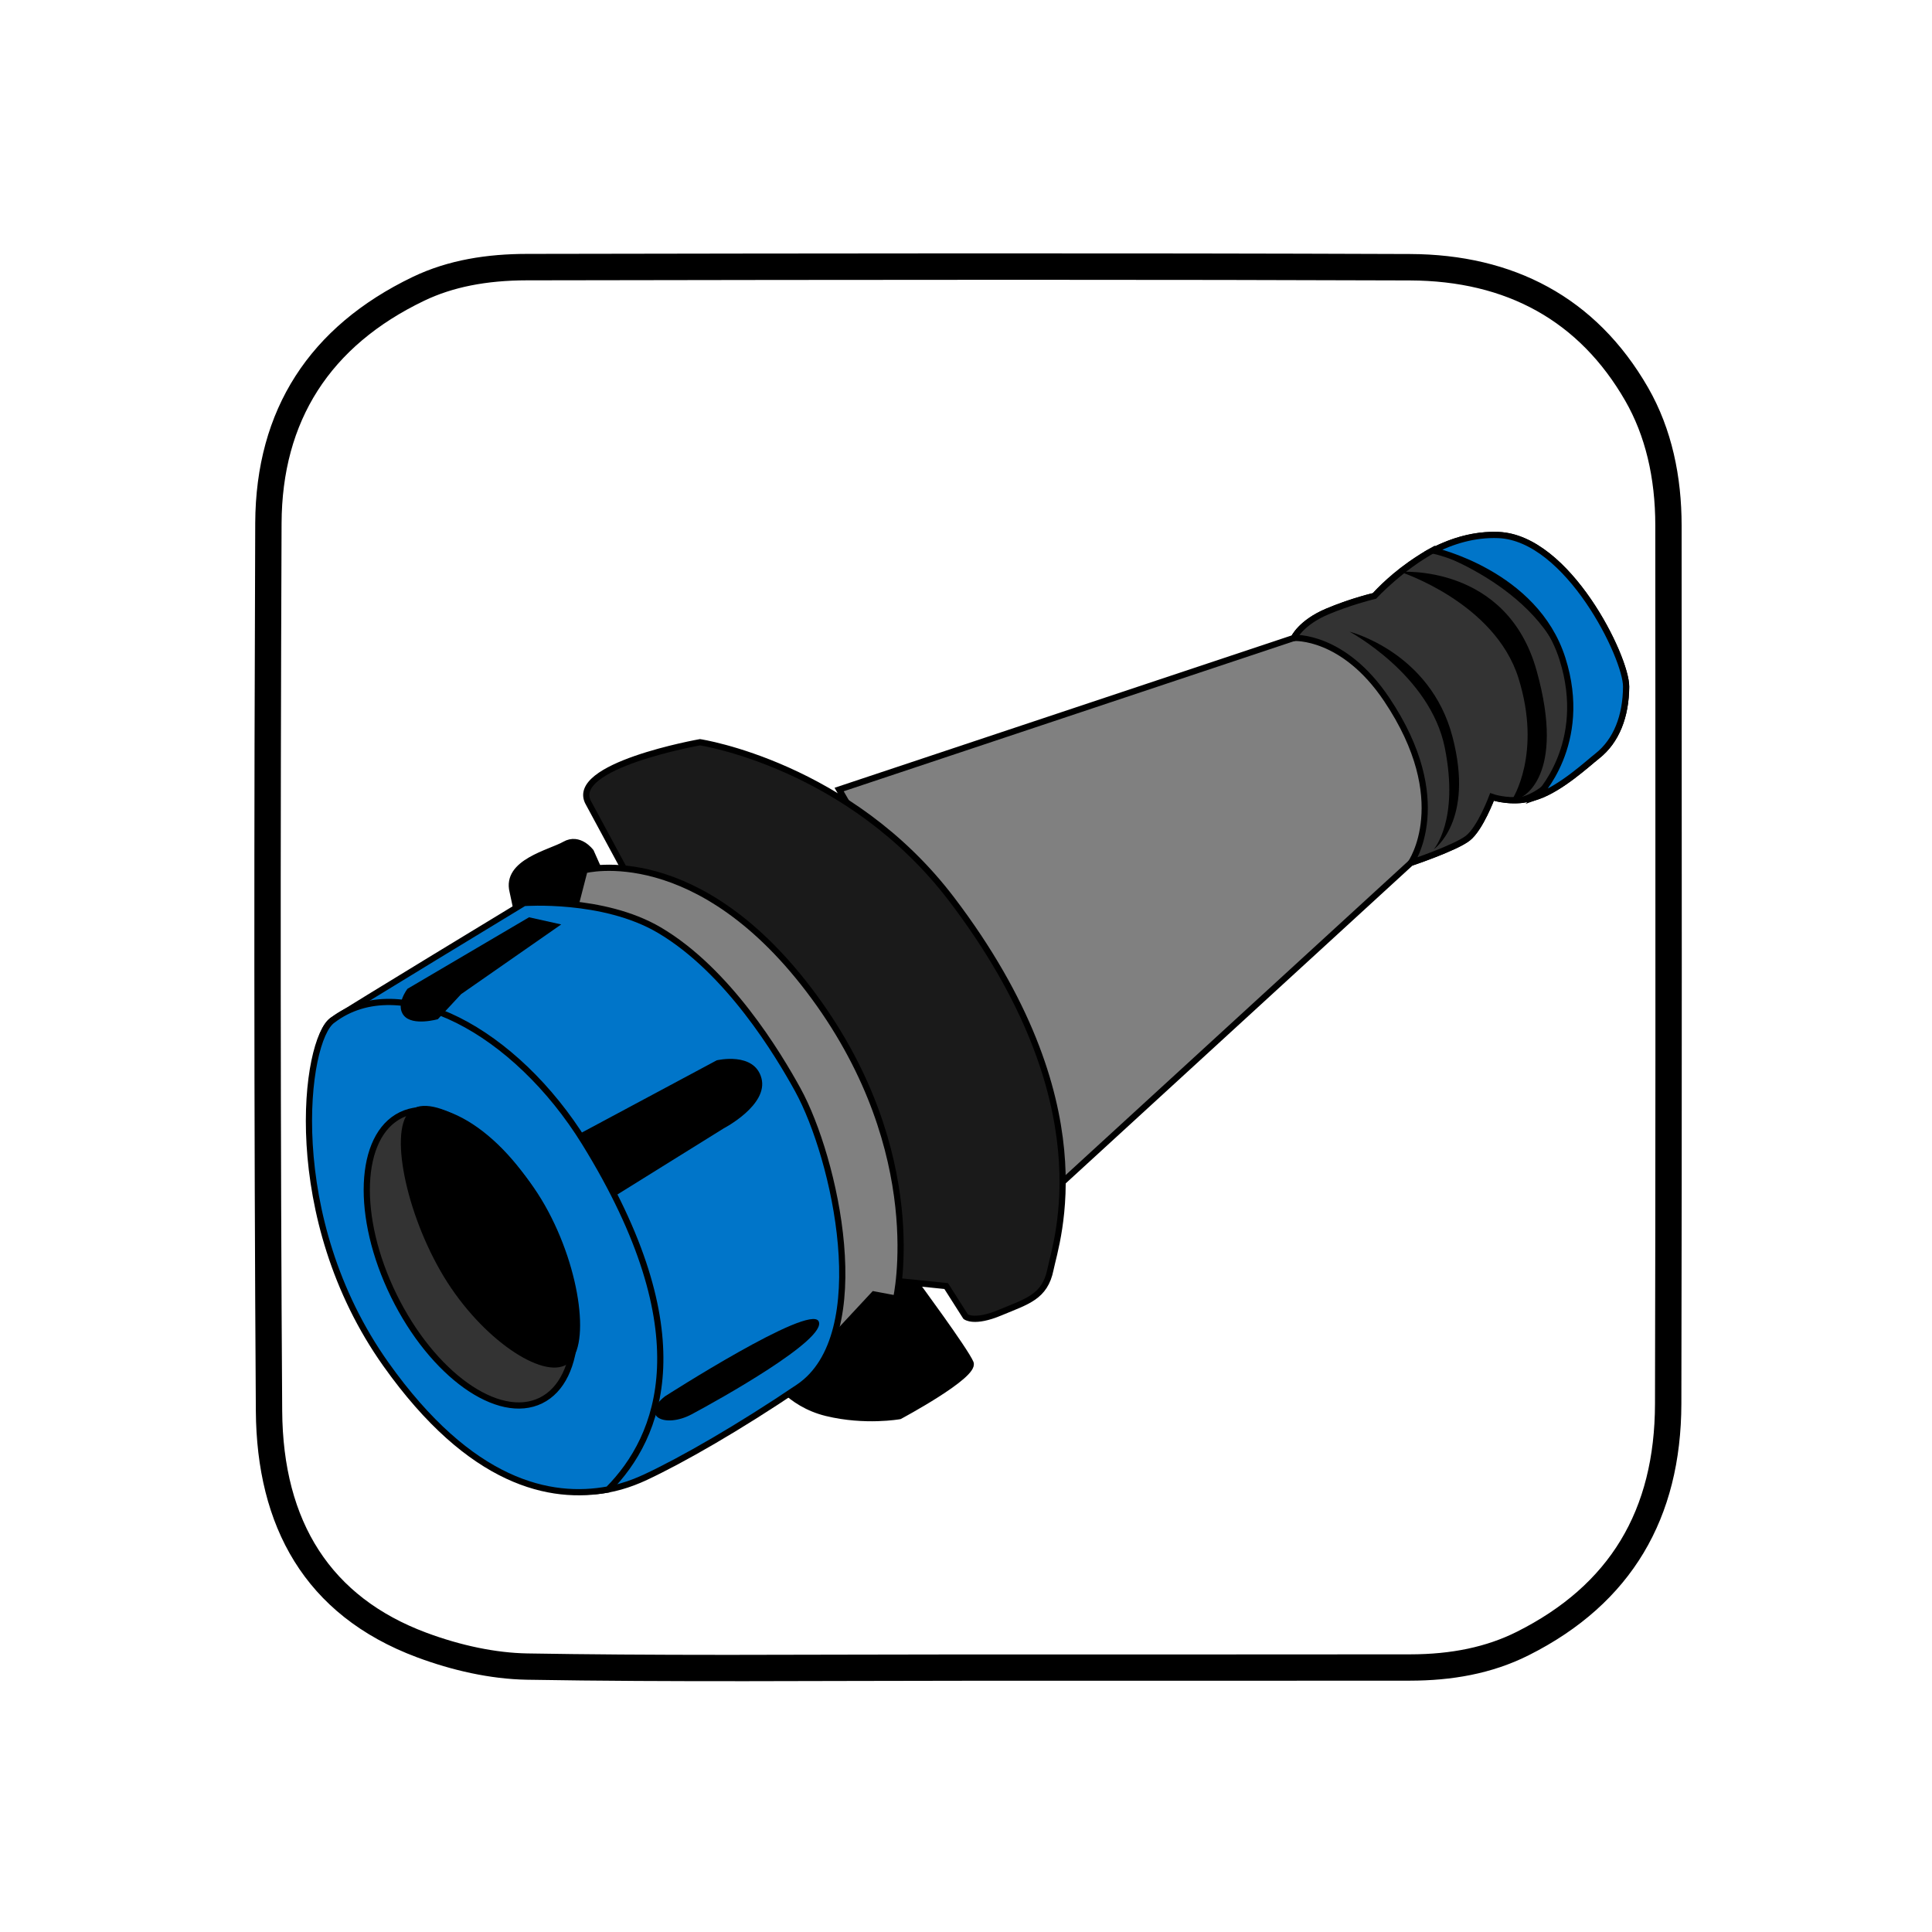 <?xml version="1.0" encoding="utf-8"?>
<!-- Generator: Adobe Illustrator 16.0.0, SVG Export Plug-In . SVG Version: 6.00 Build 0)  -->
<!DOCTYPE svg PUBLIC "-//W3C//DTD SVG 1.1//EN" "http://www.w3.org/Graphics/SVG/1.1/DTD/svg11.dtd">
<svg version="1.1" id="Layer_1" xmlns="http://www.w3.org/2000/svg" xmlns:xlink="http://www.w3.org/1999/xlink" x="0px" y="0px"
	 width="311.645px" height="311.645px" viewBox="0 0 311.645 311.645" enable-background="new 0 0 311.645 311.645"
	 xml:space="preserve">
<g id="Layer_1_2_">
	<g id="Layer_1_1_">
		<g id="Layer_4">
			<path d="M271.257,84.76c-0.002-7.842-1.562-15.542-5.415-22.245c-8.412-14.62-21.793-21.478-38.392-21.54
				c-47.485-0.178-94.977-0.099-142.458-0.02c-6.342,0.01-12.652,0.941-18.438,3.725c-16.603,7.984-25.31,21.371-25.384,39.712
				c-0.193,47.735-0.213,95.473,0.1,143.205c0.122,18.492,7.782,32.938,25.979,39.732c5.603,2.092,11.793,3.521,17.742,3.623
				c23.607,0.403,47.229,0.168,70.851,0.166c23.868-0.005,47.736,0.012,71.604-0.015c6.658-0.007,13.146-1.084,19.14-4.095
				c16.646-8.354,24.586-22.19,24.631-40.547C271.328,179.233,271.27,131.997,271.257,84.76z M266.962,226.458
				c-0.042,17.229-7.332,29.252-22.286,36.758c-4.868,2.443-10.505,3.635-17.232,3.642c-11.145,0.015-22.293,0.017-33.438,0.017
				l-38.163-0.002c-6.322,0-12.644,0.018-18.966,0.032c-6.459,0.021-12.918,0.037-19.376,0.037c-12.751,0-23.062-0.073-32.438-0.233
				c-5.034-0.086-10.68-1.248-16.328-3.357c-15.282-5.709-23.096-17.746-23.215-35.771c-0.283-43.093-0.312-89.917-0.1-143.16
				c0.063-16.521,7.797-28.602,22.976-35.897c4.604-2.213,10.032-3.294,16.604-3.305h0.269c26.242-0.043,52.491-0.087,78.733-0.087
				c23.387,0,44.136,0.035,63.434,0.104c15.663,0.061,27.347,6.588,34.725,19.407c3.216,5.589,4.848,12.361,4.85,20.125
				l0.012,28.855C267.034,150.601,267.052,188.845,266.962,226.458z"/>
		</g>
		<g id="GUIDES">
		</g>
	</g>
</g>
<g id="Layer_6">
</g>
<g id="Layer_4_1_">
	<g>
		<path stroke="#000000" stroke-width="1" stroke-miterlimit="10" d="M82.688,143.792l1.683,7.908l14.303-6.73l-3.366-7.572
			c0,0-1.851-2.523-4.207-1.178C88.745,137.567,81.51,139.081,82.688,143.792z"/>
		<path stroke="#000000" stroke-width="1" stroke-miterlimit="10" d="M124.417,221.698c0,0,2.691,4.713,8.917,6.228
			c6.226,1.514,11.778,0.504,11.778,0.504s12.283-6.562,11.442-8.582c-0.842-2.018-8.917-12.955-8.917-12.955l-8.583,0.337
			L124.417,221.698z"/>
	</g>
	<g id="Layer_5_1_">
		<g id="Layer_7_2_">
			<path fill="#808080" stroke="#000000" stroke-width="1" stroke-miterlimit="10" d="M227.586,139.181
				c0,0,7.156-2.4,9.176-3.971c2.019-1.57,3.909-6.657,3.909-6.657s3.494,1.249,7.306-0.072c3.869-1.342,8.065-5.263,9.648-6.507
				c3.14-2.467,4.648-6.479,4.68-11.204c0.031-4.725-9.391-24.019-20.608-24.467c-11.218-0.449-19.989,9.828-19.989,9.828
				s-3.344,0.716-7.605,2.511s-5.385,4.263-5.385,4.263l-73.361,24.452L171.7,190.4L227.586,139.181z"/>
			<path fill="#808080" stroke="#000000" stroke-width="1" stroke-miterlimit="10" d="M138.411,165.189"/>
		</g>
		<g id="Layer_7_1_">
			<path fill="#333333" stroke="#000000" stroke-width="1" stroke-miterlimit="10" d="M231.453,88.577
				c-5.427,2.907-9.747,7.553-9.747,7.553l-0.123,0.027c0,0-0.044,0.011-0.129,0.032c-0.685,0.171-3.983,1.033-7.354,2.451
				c-4.263,1.794-5.385,4.263-5.385,4.263s7.968-0.53,14.976,9.928c10.938,16.321,3.896,26.35,3.896,26.35s7.156-2.4,9.176-3.971
				c2.019-1.57,3.909-6.657,3.909-6.657s2.136,0.763,4.891,0.465c0,0,9.88-2.014,8.138-17.589
				C251.904,95.388,231.453,88.577,231.453,88.577z"/>
		</g>
		<g>
			<path fill="#1A1A1A" stroke="#000000" stroke-width="1" stroke-miterlimit="10" d="M94.97,129.602l7.628,14.134
				l41.28,62.818l8.75,0.897l3.14,4.935c0,0,1.347,1.122,5.608-0.673c4.263-1.795,7.181-2.468,8.077-6.955
				c0.896-4.486,8.974-26.922-15.93-59.678c-16.51-21.715-40.607-25.352-40.607-25.352S91.382,123.545,94.97,129.602z"/>
			<path fill="#808080" stroke="#000000" stroke-width="1" stroke-miterlimit="10" d="M92.501,147.323l1.795-6.954
				c0,0,18.396-4.937,37.018,20.417c18.621,25.351,13.237,48.684,13.237,48.684l-3.59-0.674l-8.976,9.646L92.501,147.323z"/>
			<path fill="#0075C9" stroke="#000000" stroke-width="1.001" stroke-miterlimit="10" d="M84.537,145.662
				c0,0-28.432,17.237-30.869,18.885c-4.59,3.102-6.468,30.295,10.307,53.925c16.776,23.633,29.737,24.68,40.173,19.797
				c5.896-2.757,15.076-8.021,24.695-14.525c12.347-8.354,5.868-37.01-0.154-47.953c-3.141-5.709-11.238-19.228-22.36-25.771
				C97.278,144.697,84.537,145.662,84.537,145.662z"/>
			<g>
				<path fill="#0075C9" stroke="#000000" stroke-width="1.001" stroke-miterlimit="10" d="M94.323,184.323
					c-11.175-18.093-29.86-28-40.653-19.774c-4.59,3.102-8.195,31.893,8.58,55.521c13.681,19.273,26.552,21.926,35.857,20.189
					C106.507,231.796,113.3,215.048,94.323,184.323z"/>
			</g>
			
				<ellipse transform="matrix(-0.44 -0.898 0.898 -0.44 -72.843 360.467)" fill="#333333" stroke="#000000" stroke-width="1" stroke-miterlimit="10" cx="76.029" cy="202.958" rx="25.643" ry="13.857"/>
		</g>
		<path stroke="#000000" stroke-width="1" stroke-miterlimit="10" d="M67.039,179.184c3.82-1.845,14.491,5.053,20.417,15.48
			c5.922,10.425,7.301,23.281,3.478,25.127c-3.822,1.844-13.595-4.721-19.519-15.146C65.493,194.224,63.217,181.031,67.039,179.184z
			"/>
		<path fill="#0075C9" stroke="#000000" stroke-width="1.001" stroke-miterlimit="10" d="M247.977,128.481
			c3.869-1.342,8.065-5.263,9.648-6.507c3.14-2.467,4.648-6.479,4.68-11.204c0.031-4.725-9.391-24.019-20.608-24.467
			c-3.868-0.155-7.446,0.966-10.476,2.501c0,0,16.407,3.621,20.804,17.436C256.42,120.054,247.977,128.481,247.977,128.481z"/>
	</g>
	<path d="M217.691,101.894c0,0,13.014,6.955,15.368,18.733c2.355,11.777-1.795,16.377-1.795,16.377s6.617-4.487,3.028-18.172
		S217.691,101.894,217.691,101.894z"/>
	<path d="M225.88,92.247c0,0,17.162-1.347,21.986,15.929c4.821,17.275-2.47,20.416-2.47,20.416l-1.458,0.336
		c0,0,4.823-7.291,1.01-19.519S225.88,92.247,225.88,92.247z"/>
	<path d="M93.451,182.904l22.166-11.869c0,0,6.056-1.442,7.209,2.884c1.152,4.326-6.057,8.075-6.057,8.075l-17.657,10.981
		L93.451,182.904z"/>
	<path d="M65.73,159.5c0,0-2.019,2.595-0.577,4.325c1.442,1.729,5.479,0.576,5.479,0.576l3.749-4.038l16.147-11.245l-5.19-1.154
		L65.73,159.5z"/>
	<path d="M107.255,225.247c0,0,23.356-14.994,24.799-12.111c1.443,2.884-16.148,12.688-20.473,14.995
		C107.255,230.438,103.219,228.421,107.255,225.247z"/>
</g>
</svg>
